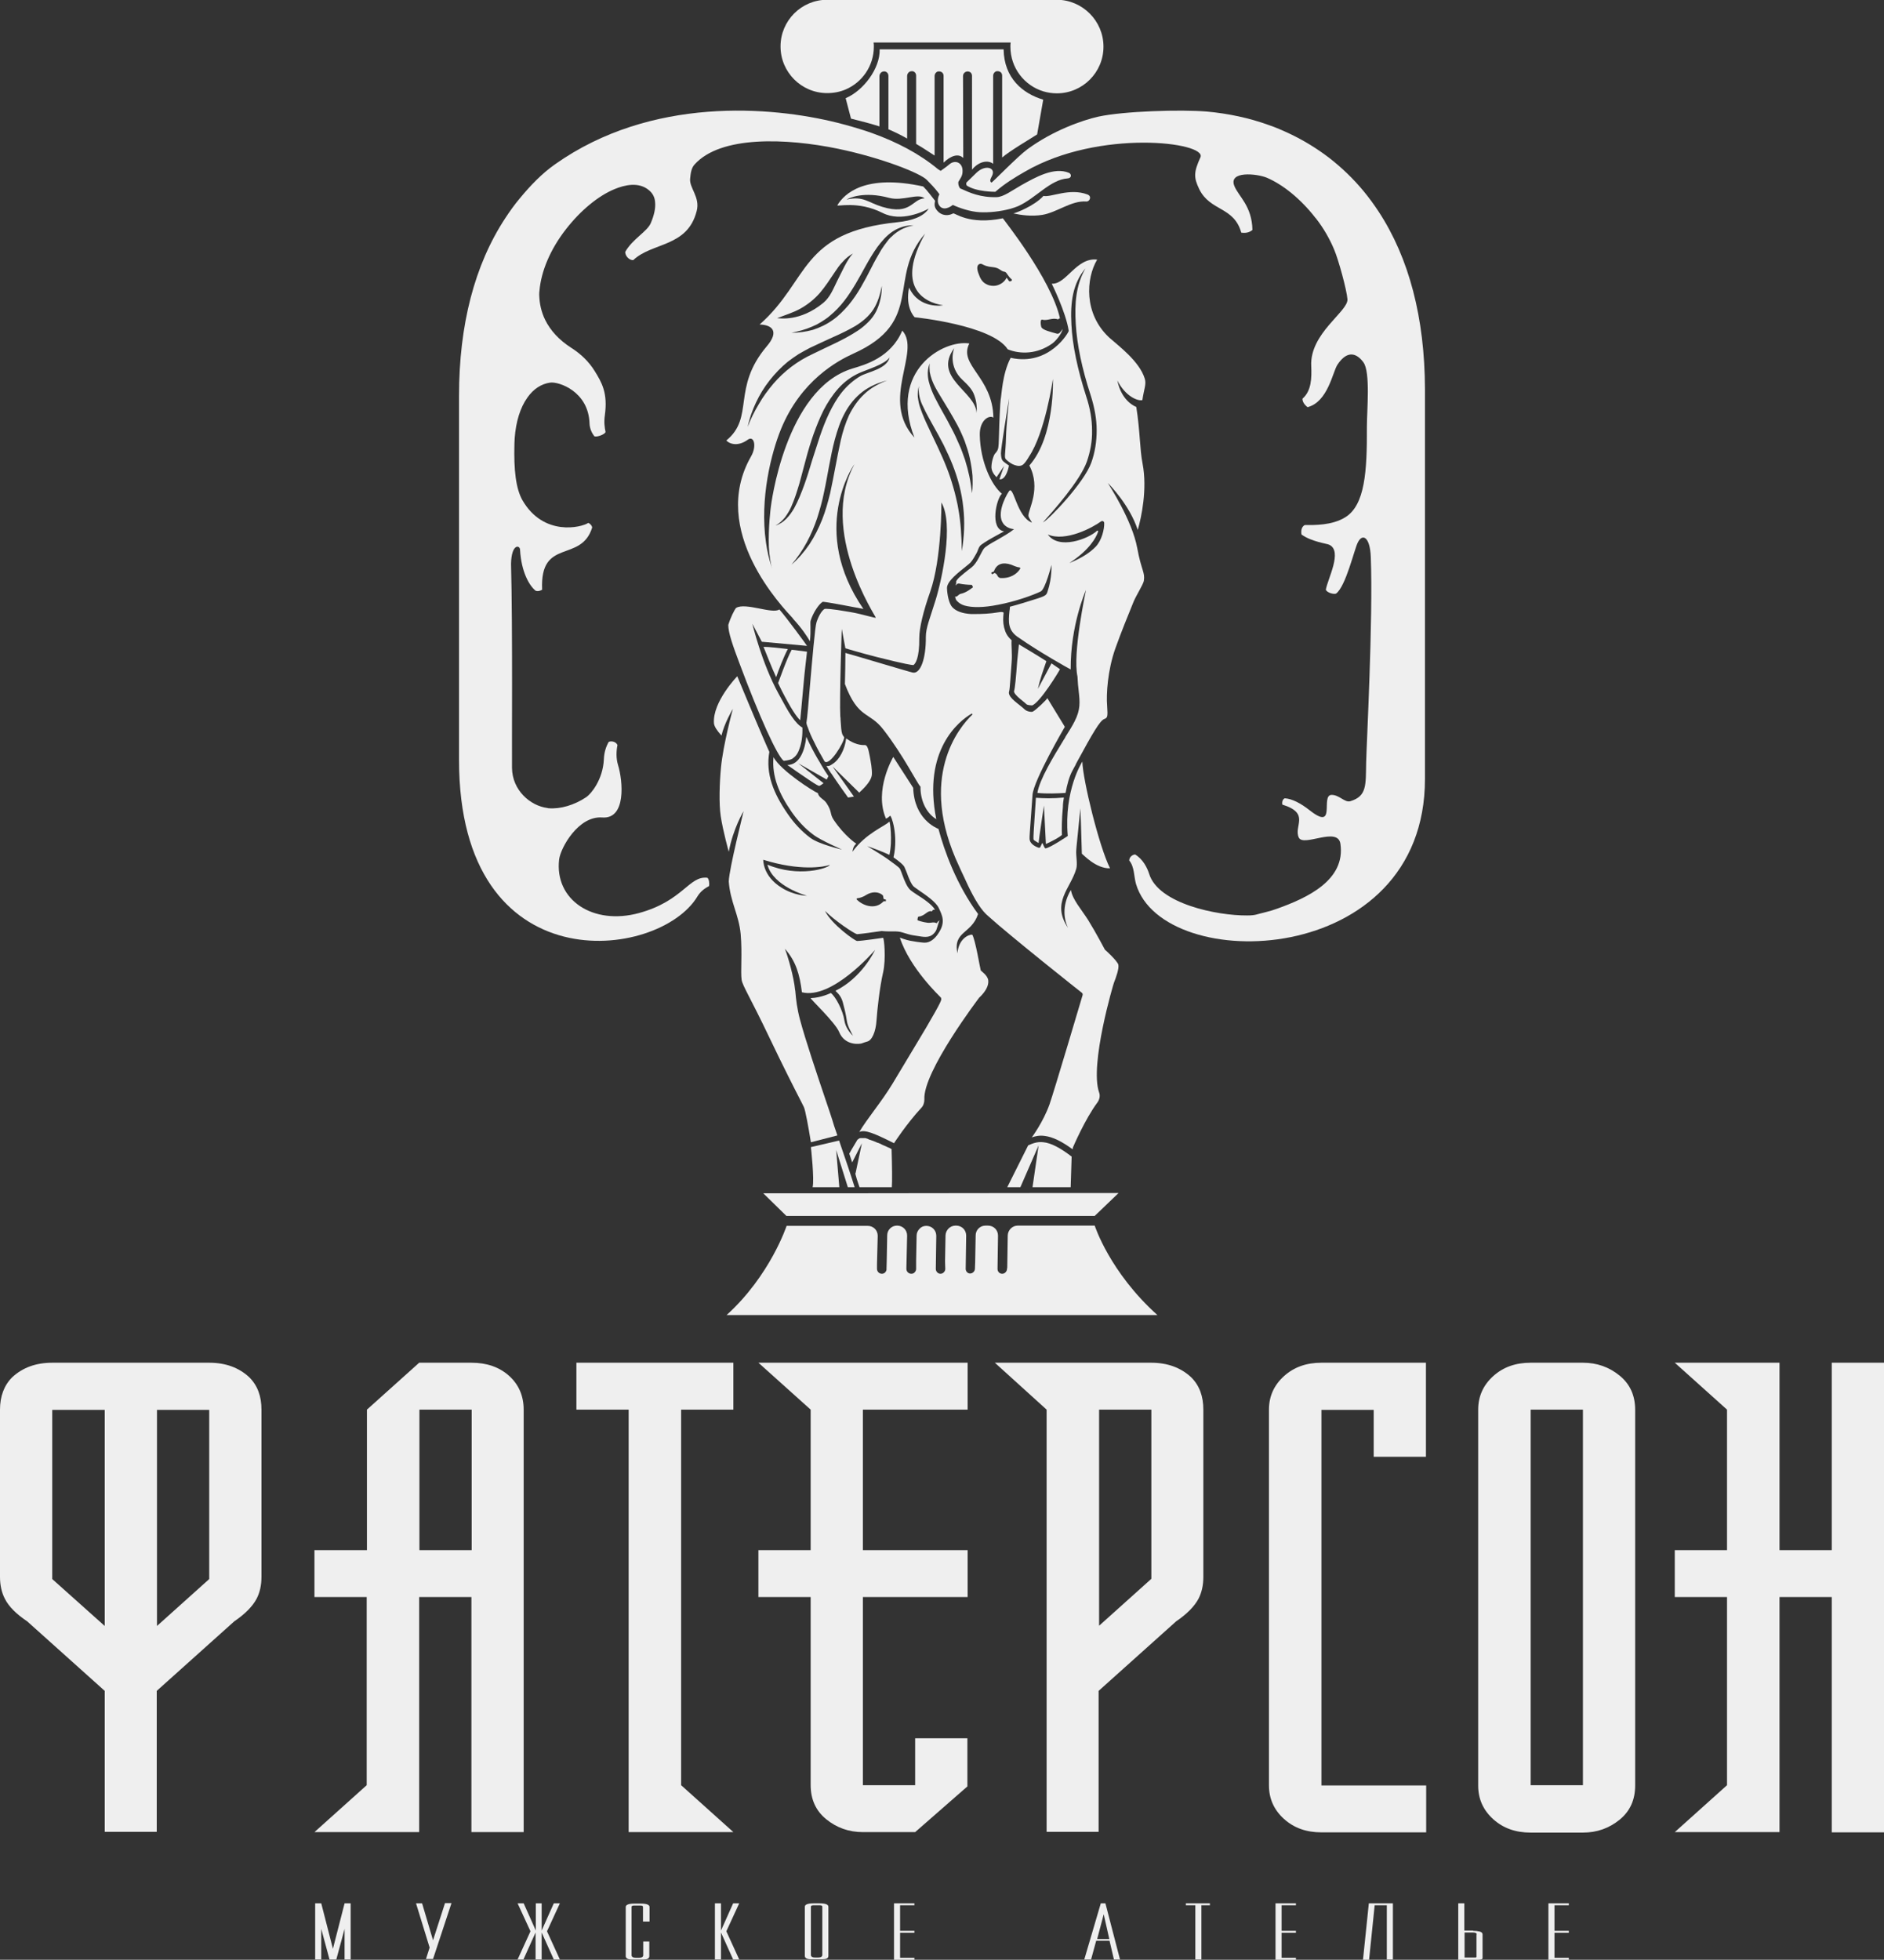 <?xml version="1.0" encoding="UTF-8"?> <!-- Generator: Adobe Illustrator 21.1.0, SVG Export Plug-In . SVG Version: 6.00 Build 0) --> <svg xmlns="http://www.w3.org/2000/svg" xmlns:xlink="http://www.w3.org/1999/xlink" id="Слой_1" x="0px" y="0px" viewBox="0 0 775.3 806.2" style="enable-background:new 0 0 775.3 806.2;" xml:space="preserve"><rect x="0" y="0" width="775.3" height="806.2" fill="#333333" stroke="none"/> <style type="text/css"> .st0{fill:#EFEFEF;} </style> <g> <g> <path class="st0" d="M86.1,560.6c6.7,0,12.2,2,16.5,6c3.4,3.4,5,7.8,5,13.3v68.8c0,3.5-0.7,6.5-2,9c-1.7,3.2-4.8,6.3-9.2,9.3 l-31.9,28.6v58H43.1v-58l-31.9-28.6c-4.5-3-7.6-6.1-9.2-9.3c-1.3-2.5-2-5.5-2-9v-68.8c0-5.5,1.7-10,5-13.3c4.3-4,9.8-6,16.5-6 H86.1z M43.1,668.9v-88.9H21.5v69.6L43.1,668.9z M64.6,668.9l21.5-19.3v-69.6H64.6V668.9z"></path> <path class="st0" d="M129.5,637.7H151v-57.8l21.5-19.3h21.5c6.3,0,11.5,1.8,15.5,5.4c4,3.6,6,8.3,6,13.9v173.8h-21.5V657h-21.5 v96.7h-43.1l21.5-19.3V657h-21.5V637.7z M172.6,637.7h21.5v-57.8h-21.5V637.7z"></path> <path class="st0" d="M237.2,560.6h64.6v19.3h-21.5v154.5l21.5,19.3h-43.1V579.9h-21.5V560.6z"></path> <path class="st0" d="M312.1,637.7h21.5v-57.8l-21.5-19.3h86.1v19.3h-43.1v57.8h43.1V657h-43.1v77.4h21.5v-19.3h21.5v19.8 l-21.5,18.8h-21.5c-5.8,0-10.8-1.8-15.1-5.3c-4.3-3.5-6.4-8.2-6.4-14.1V657h-21.5V637.7z"></path> <path class="st0" d="M430.7,753.8V579.9l-21.3-19.3h64.3c6.7,0,12.2,2,16.5,6c3.4,3.4,5,7.8,5,13.3v68.8c0,3.5-0.7,6.5-2,9 c-1.7,3.2-4.8,6.3-9.2,9.3l-31.9,28.6v58H430.7z M452.3,579.9v88.9l21.5-19.3v-69.6H452.3z"></path> <path class="st0" d="M586.8,560.6v38.7h-21.5v-19.3h-21.5v154.5h43.1v19.3h-43.1c-6.2,0-11.3-1.8-15.4-5.5 c-4.1-3.7-6.2-8.3-6.2-13.8V579.9c0-5.5,2.1-10.1,6.2-13.8c4.1-3.7,9.2-5.5,15.4-5.5H586.8z"></path> <path class="st0" d="M629.9,560.6h21.5c5.8,0,10.8,1.8,15.1,5.3c4.3,3.5,6.4,8.2,6.4,14.1v154.5c0,5.9-2.1,10.6-6.4,14.1 c-4.3,3.5-9.3,5.3-15.1,5.3h-21.5c-6.2,0-11.3-1.8-15.4-5.5c-4.1-3.7-6.2-8.3-6.2-13.8V579.9c0-5.5,2.1-10.1,6.2-13.8 C618.6,562.4,623.7,560.6,629.9,560.6z M651.4,579.9h-21.5v154.5h21.5V579.9z"></path> <path class="st0" d="M775.3,560.6v193.2h-21.5V657h-21.5v96.7h-43.1l21.5-19.3V657h-21.5v-19.3h21.5v-57.8l-21.5-19.3h43.1v77.1 h21.5v-77.1H775.3z"></path> </g> <g> <path class="st0" d="M135.6,806.1l-3.4-12.6v12.6h-2.5V783h2.5l4.8,18.7l4.8-18.7h2.5v23.1h-2.5v-12.6l-3.4,12.6H135.6z"></path> <path class="st0" d="M183.1,783l-4.9,15.2l-4.5-15.2h-2.5l5.6,18.2l-1.5,4.7h2.9l7.6-23H183.1z"></path> <path class="st0" d="M220.4,783h2.5v11.2l5-11.2h2.5l-5.3,11.5l5.3,11.6h-2.5l-5-11.1v11.1h-2.5V795l-5,11.1H213l5.3-11.6L213,783 h2.5l5,11.2V783z"></path> <path class="st0" d="M267.1,790.5h-2.5v-6c0-0.4-0.3-0.6-1-0.6h-2.7c-0.7,0-1,0.2-1,0.6v19.8c0,0.7,0.6,1.1,1.7,1.1h1.4 c1.1,0,1.7-0.4,1.7-1.1v-5.6h2.5v6c0,1-0.8,1.4-2.5,1.4h-4.7c-1.7,0-2.5-0.5-2.5-1.4v-20.2c0-0.9,1.2-1.4,3.6-1.4h2.6 c2.4,0,3.6,0.5,3.6,1.4V790.5z"></path> <path class="st0" d="M294.2,783h2.5v11.2l5-11.2h2.5l-5.3,11.5l5.3,11.6h-2.5l-5-11.1v11.1h-2.5V783z"></path> <path class="st0" d="M337.3,783c2.4,0,3.6,0.5,3.6,1.4v20.2c0,1-0.8,1.4-2.5,1.4h-4.7c-1.7,0-2.5-0.5-2.5-1.4v-20.2 c0-0.9,1.2-1.4,3.6-1.4H337.3z M336.7,805.3c1.1,0,1.7-0.4,1.7-1.1v-19.8c0-0.4-0.3-0.6-1-0.6h-2.7c-0.7,0-1,0.2-1,0.6v19.8 c0,0.7,0.6,1.1,1.7,1.1H336.7z"></path> <path class="st0" d="M376.3,783v0.8h-5.9v10.5h5.9v0.8h-5.9v10.3h5.9v0.8h-8.4V783H376.3z"></path> <path class="st0" d="M460.9,806.1h-2.5l-1.8-7.7h-5.5l-2.1,7.7h-2.8l6.8-23.1h1.9L460.9,806.1z M456.5,797.7l-2.3-10.2l-2.7,10.2 H456.5z"></path> <path class="st0" d="M494.4,783.8v22.3h-2.5v-22.3H488V783h9.9v0.8H494.4z"></path> <path class="st0" d="M533.3,783v0.8h-5.9v10.5h5.9v0.8h-5.9v10.3h5.9v0.8h-8.4V783H533.3z"></path> <path class="st0" d="M563.3,783h9.9v23.1h-2.5v-22.3h-5l-2.3,22.4h-2.5L563.3,783z"></path> <path class="st0" d="M606.2,794.3c1,0,1.9,0.1,2.7,0.3c0.8,0.2,1.2,0.6,1.2,1.2v9.7c0,0.5-0.6,0.7-1.8,0.7h-8.2V783h2.5v11.2 H606.2z M607.7,795.8c0-0.5-0.5-0.8-1.5-0.8h-3.5v10.3h4.4c0.3,0,0.5-0.1,0.5-0.3V795.8z"></path> <path class="st0" d="M645.6,783v0.8h-5.9v10.5h5.9v0.8h-5.9v10.3h5.9v0.8h-8.4V783H645.6z"></path> </g> <g> <line class="st0" x1="371.1" y1="502.7" x2="404.2" y2="502.7"></line> <line class="st0" x1="383.6" y1="502.7" x2="391.7" y2="502.7"></line> <path class="st0" d="M450.5,504.2h-31.7c-2.2,0-4,1.8-4.1,4l-0.2,13.3l-0.1,0.5c0,0.5-0.2,1-0.6,1.4c-0.4,0.4-0.8,0.6-1.4,0.6 c-1.1,0-1.9-0.9-1.9-2l0.2-13.7c0-2.3-1.8-4.1-4.1-4.1h-1.1c-2.2,0-4,1.8-4,4l-0.2,11l-0.1,2.7c0,0.5-0.2,1-0.6,1.4 c-0.4,0.4-0.9,0.6-1.4,0.6c-1,0-1.8-0.9-1.8-1.9l0-0.1l0.2-13.6c0-2.3-1.8-4.1-4.1-4.1h-0.3c-2.2,0-4,1.8-4.1,4l-0.2,10.7L389,522 c0,0.5-0.2,1-0.6,1.4c-0.4,0.4-0.8,0.6-1.4,0.6c-1.1,0-1.9-1-1.9-2l0.2-13.6c0-2.3-1.8-4.1-4.1-4.1c-1.1,0-2.1,0.4-2.8,1.2 c-0.7,0.7-1.2,1.7-1.2,2.8l-0.2,10.3L377,522c0,0.5-0.2,1-0.6,1.4c-0.3,0.4-0.8,0.6-1.4,0.6c-1.1,0-2-0.9-2-2l0-0.5l0.3-13.2 c0-2.3-1.8-4.1-4.1-4.1h-0.1c-2.2,0-4,1.8-4,4l-0.2,10.5v0l-0.1,3.8c-0.1,0.3-0.3,0.7-0.5,0.9c-0.4,0.4-0.8,0.6-1.4,0.6 c-1.1,0-2-0.9-2-2l0-2l0.3-11.6c0-2.3-1.8-4.1-4.1-4.1c0,0-29.3,0-29.5,0l-3.9,0c0,0-6.7,20.4-24.7,36.7c0,0,177.3,0,177.3,0 C456.6,523.3,450.5,504.2,450.5,504.2z"></path> <g> <path class="st0" d="M447.5,80c-7.4-2.8-15,1.3-18.1,0.6c-3.8,4.2-11.6,7.1-12.4,7.2c3.2,0.7,7.5,1.3,11.9,0.6 c6.1-1,12-6,18.2-5.5C448.5,82.9,449.4,80.7,447.5,80z"></path> <polygon class="st0" points="428.7,490.8 348,490.9 347.8,490.9 314.1,490.9 323.6,500.2 450.5,500.2 460.2,490.9 460.3,490.8 429.1,490.8 "></polygon> <path class="st0" d="M353.7,488.4h13.3c0.2-2.1,0.1-9.2-0.1-15.7c-0.3-0.1-0.5-0.2-0.7-0.4c-0.1,0-0.2-0.1-0.3-0.1 c-0.3-0.1-0.6-0.3-0.9-0.4c-0.1-0.1-0.3-0.1-0.4-0.2c-0.2-0.1-0.5-0.2-0.7-0.3c-0.2-0.1-0.3-0.1-0.5-0.2 c-0.2-0.1-0.4-0.2-0.6-0.3c-0.1,0-0.2-0.1-0.2-0.1c-0.3-0.2-0.6-0.3-0.9-0.4c-0.2-0.1-0.4-0.2-0.6-0.2c-1-0.4-1.8-0.8-2.5-1 c-0.1,0-0.1,0-0.2-0.1c0,0-0.1,0-0.1,0c-0.1,0-0.2-0.1-0.3-0.1c-0.1,0-0.2-0.1-0.3-0.1c-0.1,0-0.1,0-0.2-0.1c0,0,0,0,0,0 c-0.1,0-0.1,0-0.2-0.1c-0.1,0-0.1,0-0.2-0.1c-0.1,0-0.2-0.1-0.3-0.1c0,0-0.1,0-0.1,0c0,0,0,0,0,0c-0.1,0-0.2,0-0.2-0.1 c-0.1,0-0.3-0.1-0.4-0.1c0,0-0.1,0-0.1,0c0,0-0.1,0-0.1,0c-0.1,0-0.1,0-0.2,0c-0.1,0-0.1,0-0.2,0c0,0,0,0-0.1,0c0,0-0.1,0-0.1,0 c0,0-0.1,0-0.1,0c-0.2,0-0.4,0-0.5,0c0,0,0,0,0,0c0,0-0.1,0-0.1,0c0,0,0,0,0,0c0,0,0,0,0,0c0,0-0.1,0-0.1,0c0,0-0.1,0-0.1,0 c-0.1,0-0.1,0-0.2,0c0,0-0.1,0-0.1,0c-0.1,0-0.2,0-0.2,0.1c0,0,0,0-0.1,0c0,0-0.1,0-0.1,0c0,0,0,0,0,0c0,0-0.1,0-0.1,0 c0,0-0.1,0-0.1,0.1c0,0-0.1,0-0.1,0.1c0,0-0.1,0-0.1,0.1c-0.1,0-0.1,0.1-0.2,0.1c0,0-0.1,0-0.1,0.1c0,0,0,0-0.1,0 c-1.9,3.1-3.4,5.8-3.4,5.8l1.2,3.6c0,0,0,0,0,0h0c0,0,0,0,0,0c0,0,0,0,0,0c0,0,0,0,0,0c0,0,0,0,0,0l4-7.9c0,0-2.6,12.3-2.6,12.3 C351.6,482.4,353.4,487.5,353.7,488.4z"></path> <path class="st0" d="M440.6,488.4l0.4-12.6c-4.7-3.6-8.5-5.6-11.6-5.9c-2.7-0.3-4.5,0.5-6.3,1.3l-8.6,17.2h5.4l7.5-17.2 l-2.5,17.2H440.6z"></path> <path class="st0" d="M437.8,328.1c-2.2,0.2-4.3,0.3-6.3,0.3c-1.9,0-3.6-0.1-5.2-0.2c-0.2,2.5-0.3,5.1-0.5,7.5 c-0.3,4.4-0.6,8.9-0.5,9.5c0,0.4,0.7,0.8,1.4,1.2c0.2,0.1,0.5,0.3,0.7,0.4c0.1-1.6,2.2-15.4,2.2-15.4l0.8,15.8c0,0,4.6-2,6.6-3.7 c-0.1-2-0.1-6.4,0.4-11.5C437.4,330.7,437.6,329.4,437.8,328.1z"></path> <path class="st0" d="M402.5,376c-8.8-11.9-13.9-25.9-16.3-35c-1-0.4-10-4.1-10.4-16.9l-8.2-12.7c0,0-8.1,13.6-3,25.4 c0.6-0.2,1.7-1.2,1.7-1.2c0.4-0.4,3.5,7.9,1.4,17.1c2.5,1.8,4,3,4.5,4c0.3,0.6,0.6,1.5,1,2.4c0.7,2,1.8,4.7,2.8,5.6 c0.4,0.4,1.3,0.9,2.2,1.6c2.9,2,6.9,4.7,8.1,7.2c1.5,3.2,2.9,5.9-0.1,10.4c-1.6,2.5-3.6,3.9-5.6,3.9c-1,0-2.1-0.2-3.1-0.3 c-0.6-0.1-1.2-0.2-1.8-0.3c-1.6-0.2-3.3-0.7-4.9-1.3c-0.2-0.1-0.4-0.1-0.5-0.2c4.1,12.7,16.7,24.4,16.8,24.6 c0.1,0.1,0.2,0.2,0.2,0.4c0.2,0.6,0.3,1-6.2,12.1c-3.8,6.4-8.9,14.8-13.8,23c-4.6,7.6-10.4,14.3-13.7,19.9 c2.3-1.2,6.7,0.8,14.3,4.6c0,0,5.1-7.9,11.2-14.5c0.9-0.9,1.3-2.2,1.3-3.5c-0.7-11.3,22.5-41.8,22.5-41.8c0-0.1,0.1-0.1,0.2-0.2 c2.5-2.4,3.8-4.8,3.6-6.9c-0.2-2.2-3-3.9-3.1-4.2c-0.3-0.9-2.2-12.6-3.5-14.7c-1.5-0.1-5.6,1.7-6.1,7.7 C392.1,383,399.8,384.3,402.5,376z"></path> <path class="st0" d="M338.1,314.9C338.1,314.9,338.1,314.8,338.1,314.9C338.1,314.8,338.1,314.8,338.1,314.9 c-0.6-1-1.1-2-1.7-2.9c-1.4-2.4-3.2-5.8-4.6-8.9c-0.5,5.2-2.6,11.6-7.8,11.6c0.5,0.4,6.9,4.8,9,6.2c3.1,2.1,3.9,2.4,4.1,2.4 c0.4,0,1.8-1.1,1.8-1.1l-10.4-8.2l11.7,6.7c0,0,0.6-1.2,0.7-1.4C339.9,317.9,339,316.4,338.1,314.9 C338.1,314.9,338.1,314.9,338.1,314.9z"></path> <path class="st0" d="M358.8,318.6c0.1-2.2-0.4-4.9-0.9-7.6c-0.6-3.3-1.1-4.5-2-4.5c-1.7,0.1-4.4-0.4-7.2-2.4l-0.2-0.1 c-0.1-0.1-0.2-0.2-0.3-0.2c-0.5,4.4-2.7,8.7-5.6,10.5c-0.8,0.5-1.3,1-2.5,0.8c0.6,1,1.2,2,1.9,3c0,0,0,0.1,0.1,0.1 c2.3,3.5,6.9,9.9,6.9,9.9l2.4-0.4l-8.8-12.4l11,10.8C353.4,326.1,358.6,322,358.8,318.6z"></path> <path class="st0" d="M319.4,278.6c1-3,3.2-8.6,4.8-11.6c-3.8-0.4-7.6-0.9-10-0.9C315.5,269.2,317.2,273.8,319.4,278.6z"></path> <path class="st0" d="M329.3,296.3c0-0.2,0.8-8.1,1.4-15.1c0.4-4.8,1-9.3,1.4-13.1c0,0-3.4-0.5-6.3-0.8c-2,3.5-5.5,13.6-5.6,13.7 c0.5,1,1,2.1,1.5,3.1C325.5,291.5,327.7,294.8,329.3,296.3z"></path> <path class="st0" d="M320.7,250.7c-2.6,2.1-14-3-17.8-0.6c-0.7,0.8-2.3,4-3.2,7c0,3.2,1.9,8.6,4.5,15.5 c8.4,22.5,15.6,38.3,18.3,40.4c0,0,0,0,0,0c0,0,2.5-0.2,3.6-0.9c1.3-0.9,2.2-2,2.9-4.1c0.9-2.4,1.3-5.3,1.2-8.7 c-1.3-0.7-2.8-2.2-4.5-4.7c-1.6-2.3-3.2-5.4-5.3-9.2c-6.9-12.5-10.8-28.8-10.8-28.8l3.9,7.4l18.6,1.7 C332.2,265.7,323.4,253.7,320.7,250.7z"></path> <path class="st0" d="M460.2,396.8c-0.5-1.6-5.4-6.1-5.5-6.1c0,0-3.8-7.2-6.9-12.2c-2.8-4.4-6.5-8.5-7.1-12.4 c-3.3,5.5-3.3,11.2-1.2,15.6c-7-10.4,1.1-16.2,3.4-24.3c0.6-2.1-0.2-5.4,0-7.7c0,0,0.1-1.3,0.1-1.3c0.7-7,1.6-15.9,1.6-15.9 s0.4,10.3,0.6,18.7c0.5,0.3,5.8,6.2,11.6,6c-4.5-8.9-11.2-36.4-11.4-43.9c-0.1,0.2-7.6,11.7-6,30.6c0,0-7.1,4.8-9.1,5.1 c0,0-0.1,0-0.1,0c-0.4,0-1.1-2.1-1.2-2.2c-0.2-0.1-0.8,1.8-1.1,1.9c-0.2,0.1-0.4,0.1-0.6,0c-1.7-0.6-3.5-1.8-3.6-3.5 c-0.1-0.7,0.2-4,0.6-9.8c0.2-2.6,0.4-5.6,0.6-8.4c0.4-5.9,13.3-28,13.3-28l-7.2-11.8c-0.1,0.5-5,5.2-6.1,5.6 c-0.3,0.1-2.3,0.1-3.5-1.2c-0.3-0.3-0.8-0.7-1.3-1.1c-2.2-1.8-5.6-4.1-4.8-6.2c0.3-1,0.6-7,1-11.8c0.3-3.6-0.2-7.3,0-9.1 c-1.9-1.8-2.5-3-3.1-5.3c-0.5-2.2-0.4-3.8-0.2-6c0-0.4-1.3-0.4-2.2-0.2c-3.4,0.6-7,0.7-9.6,0.7c-0.5,0-1.1,0-1.6,0 c-3.6-0.2-6.2-1.2-7.7-2.8c-1.3-1.4-2.1-4.9-2.2-7.9c0-2.9,5-6.6,7.7-8.8c0.9-0.7,1.6-1.3,2-1.7c0.9-1,1.7-2.5,2.5-3.9 c0.5-0.9,0.7-2,1.3-2.8c0.8-1.3,10-6.1,10-6.1c-6-1-3.2-13.4-0.9-15.5c-4.3-3.5-8.9-13.2-9.1-24.2c-0.1-6.1,3.9-8.3,5.6-7.1 c-0.3-16.8-14.5-21.6-9.9-30.5c-10.7-1.7-33.3,11.2-22.6,38.7c-14.3-15.5,2.9-35.4-5-44c-4.7,11.2-15.5,14.1-20.5,15.6 c-27.9,8.5-33.6,57-33.6,57s-1.1,8.3-0.8,16.4c0.2,3.3,0.6,6.5,1.4,9.1c-1.2-3.6-2.1-7.3-2.6-11c-2.6-18.1,2.2-36.8,6.2-46.6 c8.2-20,23.3-28.1,29.7-31c29.7-13.3,13.8-31.3,29.6-49.4c-12.1,21.7-0.9,28.2,7.4,29.5c0,0-9.8,1.8-14-7.3 c-1.7,8.4,2.3,12.2,2.3,12.2s31.9,3.2,38.3,13.2c5.2,2.1,12.1,2,18.2-2.3c1.6-1.1,4.1-4.2,4.4-6.1c-0.4,0.7-0.7,1-1.2,1.6 c-0.4,0.4-0.9,0.5-1.4,0.3c-2.5-0.7-5.4-1.4-6.1-2.5c-0.3-0.5-0.7-3.5,0.3-3.2c2.1,0.6,4.2-1,6.5-0.1c0.6-0.6,0.8-0.4,0.8-0.4 c-3.6-16.3-23.5-41-23.5-41.2c-14.1,2.9-19.8-2.4-20.5-2c-0.9,0.5-3.4,1.5-5.9-0.5c-2.2-2-1.7-3.4-1.5-4.7c-1.7-2.1-3-4-4.9-5.9 c-23.9-5.2-32.4,2.9-35.3,7.7c-0.4,0.8,8.3-2,18.6,3.2c7.7,3.9,17.1-0.7,19-1.8c-2.3,3.5-7.2,5-12.8,5.6 c-40.4,4.1-36.1,23.8-56.8,42.1c5,0.1,8.3,2.7,2.9,9c-14.5,17.2-4.9,29.1-16.6,38.7c1.6,1.7,5.1,2.4,8.8-0.3 c2.6-1.9,3.8,2.6,1.4,6.8c-17.6,30.7,13.2,62.3,17.2,66.7c0,0,0,0,0,0.1c3.8,4.1,5.9,7.4,7,9.3c0.5-4.6,0-7.7,0.3-8.5 c1-3.2,3.3-6.7,4.9-7.7c0.4-0.3,15,2.6,16.8,2.9c-22.3-32.4-4.2-59-3.7-59.5c-14.8,27.5,9,62.8,8.8,63.1 c-0.2,0.3-5.6-1.5-10.4-2.3c-8.5-1.5-10.3-1.4-10.7-1.3c-1.2,0.8-2.4,2.8-3.3,5.5c-0.6,1.7-1.8,15.9-2.7,26.2 c-0.6,7.1-1.1,13.2-1.4,14.8c-0.1,0.3,0,0.9,0.3,1.7c0,0.1,0,0.1,0.1,0.2v0c0.4,1.2,1,2.8,2,4.9c1,2.1,2.3,4.7,4,7.6 c0.5,0.9,0.5,0.9,1,1.8c2,2.2,8.1-7.8,8.1-9.9c0,0,0,0,0,0c-0.3-0.4-0.6-0.8-0.8-1.3c-0.4-1.2-0.5-2.8-0.7-6c0-0.4,0-0.8-0.1-1.2 c-0.4-7.3,0.6-36.1,0.6-36.1l1.5,8c0,0,6.3,1.9,13,3.6c11.9,3,14.4,3.3,15,3.3c0.7-0.5,2.5-2.6,2.4-11.2c0-4.1,1.7-11.1,4.5-19 c4.8-13.7,4.6-36.7,4.6-36.7c5.2,8.9,0.2,31.8-2.4,40.2c-2.3,7.5-4,11.3-4,15.1c0.1,8.9-2.2,15.2-5.3,14.7 c-1.2-0.2-26.1-7.7-27.8-8.1c0,3.5-0.1,8.7-0.2,12.8c5.5,14.5,9.9,11.1,15.8,18.7c8.4,10.8,14.2,22.7,15.3,23.5 c-0.1,4.8,1.8,10.5,6.5,13.4c-5.7-28.4,9.3-40.4,14.5-43.4c0.3-0.1,0.5,0.2,0.3,0.4c-5.3,5.1-22.7,25.7-5.4,62.4 c0.6,1.3,1.2,2.7,1.9,4.1c2.3,5.1,5,10.7,8.1,14.4c0,0,0.1,0.1,0.1,0.1c0.6,0.7,1.2,1.3,1.8,1.8c8.8,8,38.3,31.4,38.6,31.6 c0.3,0.2,0.4,0.6,0.3,1c0,0-11.8,39.8-13.6,44.9c-2.6,7.3-7.3,13.6-7.3,13.6c1.4-0.5,3.2-0.9,5.3-0.6c3.3,0.4,7,2.2,11.5,5.5 l0.1-0.5c0-0.1,0-0.1,0-0.2c0,0,4.9-11.6,10.2-18.7c0.8-1.2,1.1-2.7,0.6-4c-4-11.4,6-45,6.1-45.1 C459.3,402,460.6,398.4,460.2,396.8z M404,108.6c1.2,0.6,2.1,1.1,4.6,1.3c2.9,0.3,3.1,1.7,4.8,1.9c0.9,0.1,1.2,1.7,3,3.2 c0.1,0.8-0.9,0.8-1.1,0.7c-0.3-0.3-1-1.6-1.1-1.4c-1,2.1-3.4,3.3-5.3,3.3c-1.1,0-2.1-0.2-3-0.7c-1.7-0.8-2.6-2.5-3.2-4.3 C401.2,108.7,403.3,108.3,404,108.6z M363.1,85.1c-6-1.8-7.8-4.6-14.7-3c1-0.7,7.2-3.5,17.5-0.7c5.6,1.5,11.9-2.1,14.6,0.2 C375.3,81.8,375,88.7,363.1,85.1z M361,101.7c1.8-2.4,3.8-4.8,6.4-6.5c2.6-1.7,5.6-2.6,8.6-2.5c-2.9,0.5-5.6,1.7-7.8,3.5 c-0.6,0.4-1,1-1.6,1.4c-0.5,0.5-1,1-1.4,1.6c-0.9,1.1-1.7,2.3-2.5,3.5c-1.5,2.5-2.9,5-4.2,7.6c-1.3,2.6-2.7,5.2-4.2,7.8 c-1.5,2.6-3.2,5.1-5.1,7.4c-2,2.3-4.1,4.5-6.6,6.2c-2.5,1.8-5.3,3.1-8.1,4c-2.9,0.8-5.9,1.2-8.8,1.2c2.9-0.6,5.7-1.3,8.4-2.5 l2-0.9l1.9-1.1c1.2-0.8,2.4-1.5,3.5-2.5c2.2-1.8,4.2-3.9,5.9-6.1c1.8-2.3,3.3-4.7,4.8-7.2C355,111.9,357.5,106.6,361,101.7z M329.5,126.9c3-1.7,5.6-3.8,7.9-6.4c2.2-2.6,4.1-5.5,6.1-8.5c1-1.5,2-3,3.3-4.3c1.2-1.4,2.7-2.6,4.2-3.4 c-2.5,2.6-4.7,7.9-6.4,11.1c-1.6,3.2-2.9,6.8-5.8,9.2c-9.6,7.9-18.1,6.3-19,6.3C323.1,129.6,326.5,128.6,329.5,126.9z M307.7,175.6c0.7-3.5,1.9-6.8,3.4-10c1.5-3.2,3.4-6.3,5.6-9.1c2.2-2.8,4.7-5.4,7.5-7.7c1.4-1.1,2.9-2.1,4.4-3.1 c1.5-0.9,3.2-1.8,4.7-2.6c3.2-1.5,6.4-3,9.5-4.4c3.2-1.4,6.3-2.9,9.2-4.6c2.9-1.8,5.5-3.9,7.4-6.8c1.8-2.8,2.8-6.2,3.5-9.7 c0,3.5-0.7,7.1-2.3,10.4c-0.8,1.6-1.9,3.1-3.2,4.4c-1.3,1.3-2.7,2.5-4.2,3.5c-6,4-12.5,6.6-18.7,9.7c-6.3,2.9-11.7,7-16.2,12.2 c-2.2,2.6-4.3,5.4-6,8.4C310.5,169.2,308.9,172.3,307.7,175.6z M355.7,162.1c-2.7,2.5-4.7,5.5-6.3,8.7c-1.5,3.3-2.6,6.8-3.4,10.3 c-0.8,3.6-1.5,7.2-2.2,10.9c-0.7,3.7-1.4,7.3-2.2,11c-0.9,3.6-1.9,7.3-3.3,10.8c-1.4,3.5-3.1,6.9-5.2,10.1 c-2.1,3.1-4.6,6-7.4,8.4c4.9-5.7,8.3-12.3,10.6-19.2c1.1-3.5,2.1-7,2.8-10.6c0.8-3.6,1.4-7.3,2.1-10.9c0.7-3.7,1.4-7.3,2.4-11 c1-3.6,2.2-7.3,4-10.6c1.8-3.4,4.3-6.5,7.3-8.8c3-2.3,6.6-3.8,10.2-4.7C361.6,157.8,358.3,159.6,355.7,162.1z M354.1,154.7 c-2.9,1.7-5.5,4-7.6,6.6c-2.1,2.6-3.8,5.6-5.3,8.7c-1.5,3.1-2.7,6.3-3.8,9.5c-1.1,3.3-2.1,6.6-3.2,9.9c-1,3.3-2,6.7-3.2,10 c-1.2,3.3-2.5,6.6-4.2,9.7c-0.9,1.5-1.9,3-3.2,4.3c-0.6,0.6-1.3,1.2-2.1,1.7c-0.8,0.5-1.6,0.9-2.4,1.1c1.6-0.8,2.8-2,3.9-3.3 c1-1.4,1.9-2.8,2.6-4.4c1.4-3.1,2.4-6.4,3.4-9.7l2.7-10.1c0.9-3.4,1.9-6.7,3.1-10.1c1.2-3.3,2.5-6.6,4.1-9.8 c1.6-3.1,3.6-6.2,6-8.9c2.4-2.7,5.3-4.9,8.6-6.4c3.3-1.5,10.7-3.6,12.6-6.5C365,151.8,357.1,153,354.1,154.7z M392.7,143.2 c-0.5,1.1-2.4,7.7,3.4,13.1c1.8,1.7,4,3.8,4.8,6.2c0.9,2.4,1.2,4.9,1,7.4C401.5,161,383.7,155.4,392.7,143.2z M382.6,149.5 c-0.2,1.2-0.1,2.4,0,3.5c0.2,1.1,0.5,2.2,0.9,3.3c0.8,2.2,2,4.2,3.2,6.2l3.7,6.1c1.2,2,2.4,4.1,3.6,6.3c1.1,2.1,2.1,4.3,3,6.6 c0.8,2.3,1.6,4.6,2.1,7c0.5,2.4,0.9,4.8,1.1,7.2c0.1,2.4,0.1,4.8-0.2,7.2c-0.3-2.4-0.6-4.7-1.1-7c-0.5-2.3-1.1-4.6-1.8-6.8 c-0.8-2.2-1.5-4.4-2.5-6.5c-0.9-2.1-1.9-4.3-3-6.3c-2.1-4.2-4.6-8.2-6.8-12.6c-1.1-2.2-2-4.4-2.6-6.8c-0.3-1.2-0.4-2.4-0.4-3.7 C381.9,151.8,382.1,150.6,382.6,149.5z M382.2,176.1c-1.3-2.7-2.5-5.4-3.5-8.3c-0.5-1.4-0.8-2.9-1-4.5c-0.1-1.5,0-3.1,0.5-4.5 c-0.3,1.5-0.1,3,0.2,4.4c0.3,1.4,0.8,2.8,1.5,4.1c1.2,2.7,2.7,5.2,4.1,7.8c1.5,2.6,2.9,5.2,4.3,7.9c1.3,2.7,2.6,5.4,3.7,8.2 c2.2,5.6,3.8,11.5,4.4,17.5c0.7,6,0.4,12.1-0.6,18c-0.1-6-0.4-11.9-1.5-17.7c-0.2-1.4-0.6-2.9-0.9-4.3c-0.3-1.4-0.7-2.8-1.1-4.2 c-0.8-2.8-1.7-5.6-2.8-8.3C387.4,186.8,384.7,181.5,382.2,176.1z"></path> <path class="st0" d="M468,225.5c-2.1-11.5-11.6-25.9-12.1-26.8c0.6,0.6,9,9.1,12.3,19.3c1.5-5.1,4-16.8,2-27.2 c-1.2-6.1-1-13.3-2.6-23.4c0,0-6-2-7.8-10.9c3.2,6.4,8.3,8.6,10.3,8.1c0.7-4.7,1.7-6.5,1-8.8c-2.2-7.2-10.8-13.5-14.6-16.9 c-10.6-9.8-9.6-24.4-5-32.1c-8.6-1-12.7,10.3-18.7,9.9c0,0,5.8,11.6,7,19.4c0.2,0.3-7.9,14.7-23.9,11.1 c-3.5,6.7-3.7,15.4-4.1,17.1c-0.2,1-0.6,9.9-0.7,14.7c-0.1,2.2-0.1,3.9-0.2,4.3c-0.1,1.8-0.6,2.4-1.5,3.4 c-0.5,0.6-1.5,3.5-1.4,5.8c0.2,2.1,2.1,3.8,2.1,3.8l3.1-4.6c-0.1,0.3-1.7,4.7-1.9,5.5c2.9,0.3,3.9-5.6,3.9-5.7 c-0.8-0.5-1.6-1.1-2.2-1.6c-0.4-0.4-1-0.7-1.1-3.4c-0.1-1.5,3.1-21.2,3.4-22.7c-0.1,1.2-1.2,11.3-1.3,15.8 c-0.2,7.8-1,8.6,0.2,9.6c1,0.9,2.1,1.7,3.3,2.1c1.4,0.5,2.5,0.5,3.4-0.1c0.7-0.5,1.5-1.6,2.4-3.1c0,0,0,0,0,0 c0-0.1,0.1-0.1,0.1-0.2l0,0c6.7-9.8,9.9-32,9.9-32s0.9,23.6-9.7,35.6c4.9,9.4-0.4,18-0.4,20.6c0,0.6,0.6,1.4,1.5,2.9 c-6.3-2.3-7.6-15.7-9.5-12.9c-1.7,2.5-5.7,10.5-1.6,14.1c1.6,1.4,3.7,1.5,3.7,1.5c-2,1.6-4.7,3.1-7.1,4.5 c-2.4,1.3-4.8,2.7-5.4,3.6c-0.5,0.7-0.9,1.6-1.4,2.5c-0.8,1.6-1.7,3.2-2.8,4.4c-0.5,0.5-1.2,1.1-2.2,1.8 c-2.2,1.8-5.4,4.1-4.9,5.2c0.1,0.3-0.2,0.6-0.3,1.2c0.4-0.5,0.9-1,1.7-0.8c1.2,0.3,3.7,0.5,4.9,0.5c0.2,0,0.4,0.4,0.6,1 c-0.5,0.3-2.6,2.2-5.1,2.7c-0.9,0.2-1.5,1.5-2.3,1.1c0.4,1.5,0.5,1.5,1,2c0.7,0.7,1.6,1.3,2.9,1.7c3.1,0.9,7.8,0.9,13.8-0.3 c7-1.3,14.3-3.9,17.6-5.5c1.9-1,4.4-10.9,4.4-10.9s0.3,5.2-1.6,10.9c-0.4,1.4-0.8,1.8-3.8,2.8c-3.7,1.2-8.6,2.7-11.7,3.5 c0,0.6-0.1,1.3-0.2,1.9c-0.4,4.3-0.8,8,4.1,11c0,0,0,0,0,0c7.8,5.5,20.8,12.8,21.1,12.9c-0.1-18.2,6.1-32.2,6.3-32.7 c-0.1,0.7-5.6,26.1-3.5,35.6c0.1,2.4,0.3,4.3,0.5,6c0.5,4.6,0.8,7.6-1.7,12.5c-0.8,1.6-2.2,3.9-3.8,6.4c0,0,0,0,0,0.1 c-0.2,0.3-0.3,0.6-0.5,0.8c-4.3,7-10.1,16.5-11,22.1c3.9,0.4,8.4,0.2,11.6,0c0.6-3.3,1.5-6.8,2.9-9.3c0.4-0.8,0.9-1.6,1.3-2.4 c0,0,0,0,0-0.1c0.2-0.4,0.5-0.9,0.7-1.3c6.2-11.4,9.2-16.6,11-17.3c1.4-0.5,1.5-1,1.2-5.5c-0.4-4.6,0.2-14.6,3.4-23.6 c2.3-6.4,5-13.1,7.5-19.2c1.1-2.6,3.9-7,4.2-8.5C471.3,235.4,469.7,234.8,468,225.5z M419.8,234c-0.7,1.2-2.8,3.6-6.9,3.8 c-0.9,0-1.1,0-1.2,0c-1.5-0.3-1-1.6-2.4-2.1c0,0-0.6,0.3-0.9,0.5c-0.4,0-0.5-0.5-0.4-0.7c0.2-0.1,1-0.4,1-0.4 c1.1-3.3,3.9-3.9,7.1-2.8c0.5,0.2,2.5,1.1,3.3,1.1C419.8,233.4,420,233.8,419.8,234z M447.3,189.8c1.4-4.1,2.2-8.4,2.1-12.7 c0-4.5-0.8-9.2-2.4-14c-3.6-11.2-5.7-21.2-6.1-29.7c-0.5-9.1,0.6-16.9,5.8-23c-4,6.9-4.5,14.5-4,22.9c0.5,8.4,2.5,18.2,6.1,29.2 c1.6,5,2.5,9.9,2.5,14.5c0,4.6-0.7,9.1-2.2,13.3c-2.9,8.2-17.5,23.5-19.9,24.6C433.3,210.3,444.5,197.8,447.3,189.8z M450.9,224.9c-2.4,2.5-5.9,4.7-10.5,6.6c-0.1,0-0.2,0.1-0.3,0.1c8.3-5.4,11-10.5,11.8-12.9c0.1-0.3-0.3-0.6-0.5-0.3 c-3.6,3.3-15.6,7.9-20.2,1.5c7.4,3.1,18.5-2.9,21.9-5.4c0.6-0.4,1.3,0,1.3,0.7C454.5,217.6,453.4,222.3,450.9,224.9z"></path> <path class="st0" d="M567.3,87c-1.9-2.9-3.9-5.6-6.1-8.3c-4.3-5.2-9.1-9.8-14.4-13.9c-5-3.8-10.4-7.1-16.1-9.8 c-2.8-1.3-5.7-2.6-8.7-3.6c-8-2.9-16.6-4.7-25.3-5.5c-10.7-0.9-34.2-0.2-44.8,2.1c-6.6,1.5-18.6,5.7-29.1,13.4 c-4.1,3-14.6,13.9-14.8,13.7c-0.6-0.3-0.5-1-0.4-1.4c0.1-0.3,0.5-1,0.8-1.7c1.2-3.2-3.1-4.3-6.6-0.9c-1.5,1.4-2.9,2.9-4.1,4 c-0.2,0.7,0.1,1.2,0.1,1.2c4,2.7,11.8,2.6,11.8,2.6c3.9-3.4,8-5.9,12.2-8.3c30.5-17.7,75-12.1,72.2-5.9 c-2.8,6.2-2.8,8.3-0.5,13.1c4.5,9.2,14.3,7.1,17.3,17.9c1.9,0.3,3.4-0.1,4.6-1.1c-0.2-9.9-5.7-13.8-7.4-18 c-2.7-6.4,9.2-5.2,13.3-3.5c6.8,2.9,14.1,8.9,20,16.5c0.1,0.1,0.1,0.1,0.2,0.2c3.2,4.1,5.7,8.5,7.5,12.8 c1.8,4.2,5.2,16.6,5.5,20.5c0.4,5-15.6,14-14.9,27.5c0.2,4.9,0.1,10.2-3.6,13.4c-0.1,2,2.1,3.5,2.1,3.5 c8.4-2.2,10.3-14.5,12.3-17.5c4.2-6.3,8.1-4.5,10.7-0.9c2.9,4.1,1.4,19.6,1.4,26.4c0.1,18.5-0.8,32.3-8.9,37.3 c-5.5,3.4-12.7,3.2-16.7,3.2c-1.3,0.7-1.6,2.4-1.3,3.9c4.2,3,10.4,3.7,11.4,4.2c5.6,2.6-0.6,13.9-1.4,18.5c0.4,1.1,3,2,4.2,1.6 c4-2.9,7.5-18.1,8.9-20.9c2-4.2,5.1-2.3,5.4,5.8c1,25.6-1.8,78.2-1.9,84.5c-0.2,9.3,0.4,13.9-6.5,16c-2.3,0.7-4.5-2.6-7.7-2.6 c-4.8,0,2.3,15.3-9.1,6.3c-3.7-2.9-7.2-4.7-10.2-4.9c-0.9,0.4-1.2,1.5-1,2.6c11.7,3.6,4.5,8.9,6.8,13.6c2,3.9,16-4.7,17.1,2.5 c2.2,15-13.7,22.3-26,26.7c-1.6,0.6-3.3,1.1-5,1.5c-3.5,0.8-3.8,1.3-7.4,1.3c-12.3,0.1-36.5-4.8-40.3-17.1c-0.8-2.5-2.5-6-5.8-8 c-1.5,0.2-2.4,1.4-2.4,2.5c2.2,2.6,1.9,6.7,2.8,9.7c11.2,37.5,118.9,35.1,118.9-43.3V160.1C586.3,130.8,579.9,106.2,567.3,87z"></path> <path class="st0" d="M291.1,361.1c-7.6-0.9-9.9,9.5-28.1,14.5c-19,5.2-34.9-5.4-32.9-22.1c0.6-4.7,7.9-18,17.8-17.2 c9.8,0.7,8.5-14.9,6.4-21.7c-0.8-2.7-0.7-5.6-0.2-8.1c-0.6-1.4-2.5-1.8-3.6-1.3c-1.1,1.9-1.9,4.3-2,7.2 c-0.4,8.4-5.3,14.2-7.2,15.5c-4.9,3.3-10.7,5-15.5,4.6c-0.2,0-0.3,0-0.5-0.1c-7.1-0.9-14.5-7.3-14.6-16.5 c-0.1-6.3,0.3-58.2-0.4-83.8c0-0.1,0-0.2,0-0.2c0.2-8.2,3.5-7.7,3.7-5.9c0.5,9.4,3.9,15,6.4,17c1,0.4,2,0,2.7-0.4 c-1-21.6,16-10.8,20.6-25.6c-0.1-0.7-0.7-1.5-1.6-1.9c-2.8,1.9-18.4,5.7-27.1-9.3c-2.7-4.8-3.6-12.3-3.3-23.3 c0-0.7,0.1-1.5,0.1-2.2c0.5-6.9,2.3-12.6,5.2-16.7c2.5-3.6,5.8-5.7,9.4-6.2c3.5-0.5,15.8,3.6,16.2,16.8c0.1,2.4,1.1,4.1,2,5.3 c1.3,0.4,4.4-0.9,4.6-1.8c-0.4-1.8-0.7-4.1-0.3-6.8c1.3-9.3-1.3-13.6-4.2-18.3c-2.3-3.7-5.5-6.9-9.6-9.5 c-5-3.2-8.6-7.1-10.8-11.6c-1.5-3.1-2.3-6.5-2.4-10.2c0-0.5,0-1.1,0.1-1.7c0.7-8.1,4.5-17.1,10.9-25.3c5.9-7.6,13.2-13.7,20-16.5 c4.1-1.7,9.9-3.1,14.1,0.4c1.6,1.3,2.5,3,2.6,5.2c0.2,2.3-0.4,5.1-1.8,8.4c-1.5,3.5-7.5,6.5-10.5,11.8c-0.1,1.5,1.5,3.5,3.3,3.4 c7.8-7.4,22.3-5.2,26.1-20.2c1.5-5.7-3.1-9.5-2.7-13.3c0.2-2.2,0.5-4.4,1.8-5.8c10.7-12,37.8-10.9,59.1-6.5 c18.2,3.8,33.9,10.1,36.5,12.8c1.6,1.6,3.2,3.3,4.6,5.1c0.1,0.2,0.5,0.7,0.6,0.8c0,0-0.4,0.8-0.5,1.3c-0.1,0.6-0.6,2.5,0.9,3.9 c2.1,1.8,5.1-0.8,5.1-0.8c2.8,1.3,7.2,2.8,11.1,3c3.9,0.2,8.5-0.3,12.6-1.4c1.1-0.3,2.2-0.7,3.2-1.1c7.3-3.3,13.2-10.9,20.3-11.4 c1.8-0.1,1.7-1.8,0.6-2.3c-6.1-2.5-13.6,1.7-19.8,5.2c-3.7,2.1-7.1,4.7-9.9,4.8c-6.8,0.2-11.3-1.9-14.6-3.4 c-0.2-0.1-0.3-0.1-0.5-0.2c-1-1.4-0.7-2.7-0.7-2.7c0.7-1.3,1.6-2.2,1.7-4c0.3-4-3.1-5.2-5.4-3.2c-1.3,1.1-2.5,1.9-3.6,2.7 c0,0-1.1-0.7-1.1-0.7c-7.7-6.4-17-11.2-27-14.8c-0.9-0.3-1.7-0.6-2.6-0.9c-3.4-1.1-7.4-2.3-11.8-3.4 c-27.2-6.8-76.6-10.9-116.2,17.1c-5.4,3.8-10.1,8.7-14.4,13.9c-2.2,2.6-4.2,5.4-6.1,8.3c-12.6,19.2-19,43.8-19,73.1v149.7 c0,92.6,82.3,82.5,98.1,56.2c1.2-2,2.9-3.3,4.8-4.3C292,363.6,291.8,361.6,291.1,361.1z"></path> <path class="st0" d="M350.4,488.4l1.3,0c-1-3.3-3.9-12-6.4-19.2l-11.6,2.7c0,0,1.5,13.3,0.7,16.5l11,0l-1.3-15.3l4.8,15.3H350.4z "></path> <path class="st0" d="M382.8,379.6c-1.1,0.2-3.9-0.5-5.2-1c-0.1-0.4,0.1-1.3,0.3-1.5c3-0.3,3.5-2.7,5.7-2.2 c0.2-1.1,1.3-0.4,1.1-0.7c-1-2-4.9-4.6-7.6-6.3c-1.1-0.7-1.9-1.3-2.4-1.7c-1.4-1.2-2.5-3.9-3.4-6.4c-0.3-0.9-0.7-1.8-0.9-2.3 c-0.4-0.8-3.1-2.6-5.4-4.3c-2.1-1.5-7.8-4.9-8.1-5.1c0.4,0.1,6.3,2.2,9.1,3.6c1.4-6.1,0.2-14,0-13.7c-2,2-9.6,4.7-15.2,12.4 c0.3-2.6,1.6-3.3,1.6-3.3s-4.8-3.1-9.3-9.8c-1.7-2.5-0.6-3.3-2.9-6.8c-1.1-1.8-3.3-2.3-3.6-4.2c-1.8-0.7-15.1-9.1-18.3-14.8 c-0.7,7.9,2.3,15,7.4,22.4c2.5,3.6,5.5,6.9,8.9,9.4c3.2,2.5,11.8,6.1,11.9,6.2c-0.1,0-9.5-2.2-13-4.8c-3.5-2.6-6.7-6-9.3-9.8 c-5.9-8.5-9.2-16.6-7.6-25.6c-0.3-0.6-1.3-2.9-2.6-5.9c-3.9-9-10.6-25.2-10.6-25.2s-10.2,10.5-9.6,19.3c0.1,1.3,1.2,3,3.1,5.1 c1.1-4.8,4.4-10.6,4.7-11c-0.2,0.7-4,14.8-4.9,24.1c-0.6,6.3-0.9,14.9-0.1,20.1c0.9,6,3.3,14.6,3.3,14.6 c1.8-9.6,6.1-16.7,6.1-16.7c0,0.3-5.9,23.4-6.1,28.9c0.6,8.4,4.2,13.8,4.9,21.7c0.7,7.9-0.1,15.6,0.4,18.8 c0.3,2.3,3.8,7.7,11.5,23.9c5,10.5,10.5,21.4,12.9,26c0.6,1.3,1.1,2.1,1.2,2.4c0.6,1.2,1.9,8.3,2.9,14.5l10.9-2.8 c-1.2-3.5-1.8-5.2-2.1-6.4c-0.4-1.2-1.4-4.4-2.8-8.4c-3.3-9.8-8.3-24.6-10.5-32.9c-1.2-4.5-1.6-8.1-1.9-11.5v0 c0-0.2,0-0.4-0.1-0.6c-0.5-5.4-3-14-4.2-17c4.5,5.1,6.1,10.5,7,17.9c12.3,3.1,29.4-16.6,30.1-17.4c-0.3,0.6-5.4,11.4-16.3,16.8 c0.3,0.4,2.2,1.7,3,4.6c0.5,1.9,1.1,4.2,1.4,6c0.1,0.6,0.2,1.2,0.3,1.8c0.3,2.1,1.5,4.1,2.5,6.1c-1.3-1.2-3.1-3.6-3.5-6.2 c-0.6-4.2-3.6-9.9-5.6-11.4c0,0-4,2-8.3,2.1c-0.4,0.1,10.1,10,11.7,13.9c2.4,5.9,8.7,5,9.4,4.7c0.6-0.2,1.3-0.5,2.1-0.7 c2-0.4,3.6-4,3.9-8.7c0.3-4.5,1.3-13.6,2.7-19.7c1.3-5.7,0.4-14.3,0-14.3c0,0-8.8,1.3-10.7,1.3c-0.8,0-10.5-6.8-13.2-12.4 c3.8,3.9,12,9.4,13.2,9.6c1.8-0.1,6.6-0.8,10.1-1.3c3.8,0.4,6.2-0.2,8.6,0.6c1.6,0.5,3.2,1,4.6,1.2c0.7,0.1,1.3,0.2,2,0.3 c2.9,0.5,5.2,0.8,7.1-2.1c0.4-0.6,1.2-3.8,1.5-4.4c-0.4,0.4-0.7,0.4-1.1,1.2C384.2,379.2,383.5,379.6,382.8,379.6z M315.8,355.7 c2.4,9.1,16.3,12.8,16.3,12.8s-5.3,0-10.6-3.4c-7.7-4.8-7.4-11.4-7.4-11.4c15.1,4.7,24.8,3,27.4,2.1 C340.9,357.2,328.6,361.1,315.8,355.7z M364.5,370.8c-0.5,0-0.7-0.2-1,0.1c-3.6,3.7-8.7,1.4-10.9-0.8c-0.3-0.3,0-0.6,0.4-0.6 c0.9-0.1,2.4-0.6,3.4-1.3c2.4-1.5,5.1-1.5,6.9,0.1c0.3,0.6,0.1,1.3,0.5,1.6c0.1,0.1,0.5,0.1,0.6,0.1 C364.6,370,364.6,370.5,364.5,370.8z"></path> <path class="st0" d="M427.8,280.6c1.1-3.9,2.3-7,2.8-8.6c-2.4-1.6-10.6-6.5-11.3-6.9c-0.2,1.9-0.4,3.8-0.7,6.9 c-0.5,6.7-0.9,11.1-1.3,12.3c-0.1,0.3,0.2,1,0.9,1.7c0.8,0.9,1.8,1.7,2.8,2.5c0.5,0.4,1,0.8,1.4,1.2c0.4,0.4,2,0.5,2.3,0.5 c3.2-1,11.3-14.3,11.5-14.9l-3.5-2.4l-5.6,10.5C427.3,282.5,427.6,281.5,427.8,280.6C427.8,280.6,427.8,280.6,427.8,280.6z"></path> </g> <path class="st0" d="M429.3,41l-2.5,14.3c-3.4,2.2-11,6.6-14.4,9.5V31.1c0-0.5-0.2-1-0.5-1.3c-0.4-0.4-1.1-0.6-1.8-0.5 c-0.8,0.2-1.4,1-1.4,1.9v36.2c-1.9-1.6-5.8-1.2-8.7,2.4V31.2c0-0.5-0.2-1-0.5-1.3c-0.3-0.3-0.8-0.5-1.3-0.5c-1,0-1.9,0.8-1.9,1.9 l0.1,33.7c-2.1-2.1-5.3-0.8-8.1,1.9c0,0,0-1.3,0-1.7v-34c0-0.5-0.2-1-0.5-1.3c-0.4-0.4-1.1-0.6-1.8-0.5c-0.8,0.2-1.4,1-1.4,1.9 v32.7c-2-1.3-4.7-3.1-7.6-4.8V31.1c0-0.5-0.2-1-0.5-1.3c-0.4-0.4-0.9-0.6-1.5-0.5c-1,0.1-1.7,1-1.7,2v25.7 c-2.6-1.5-5.3-2.8-7.7-3.8v-22c0-0.5-0.2-1-0.5-1.3c-0.4-0.4-0.9-0.6-1.5-0.5c-1,0.1-1.7,1-1.7,2v20.6c-3.1-1-7.6-2.2-11.7-3.2 l-2.2-8.4c7.3-3.1,14.2-12.2,14-20.1h51C413.2,32.2,420.9,38.5,429.3,41z"></path> <path class="st0" d="M454.1,19.2c0,10.6-8.6,19.2-19.2,19.2c-1.9,0-3.8-0.3-5.5-0.8c-7.9-2.4-13.6-9.7-13.6-18.4 c0-0.6,0-1.1,0.1-1.7h-56.4c0.1,0.6,0.1,1.1,0.1,1.7c0,7.9-4.8,14.7-11.6,17.6c-2.3,1-4.9,1.5-7.6,1.5c-10.6,0-19.2-8.6-19.2-19.2 c0-10.6,8.6-19.2,19.2-19.2h94.6C445.5,0,454.1,8.6,454.1,19.2z"></path> </g> </g> </svg> 